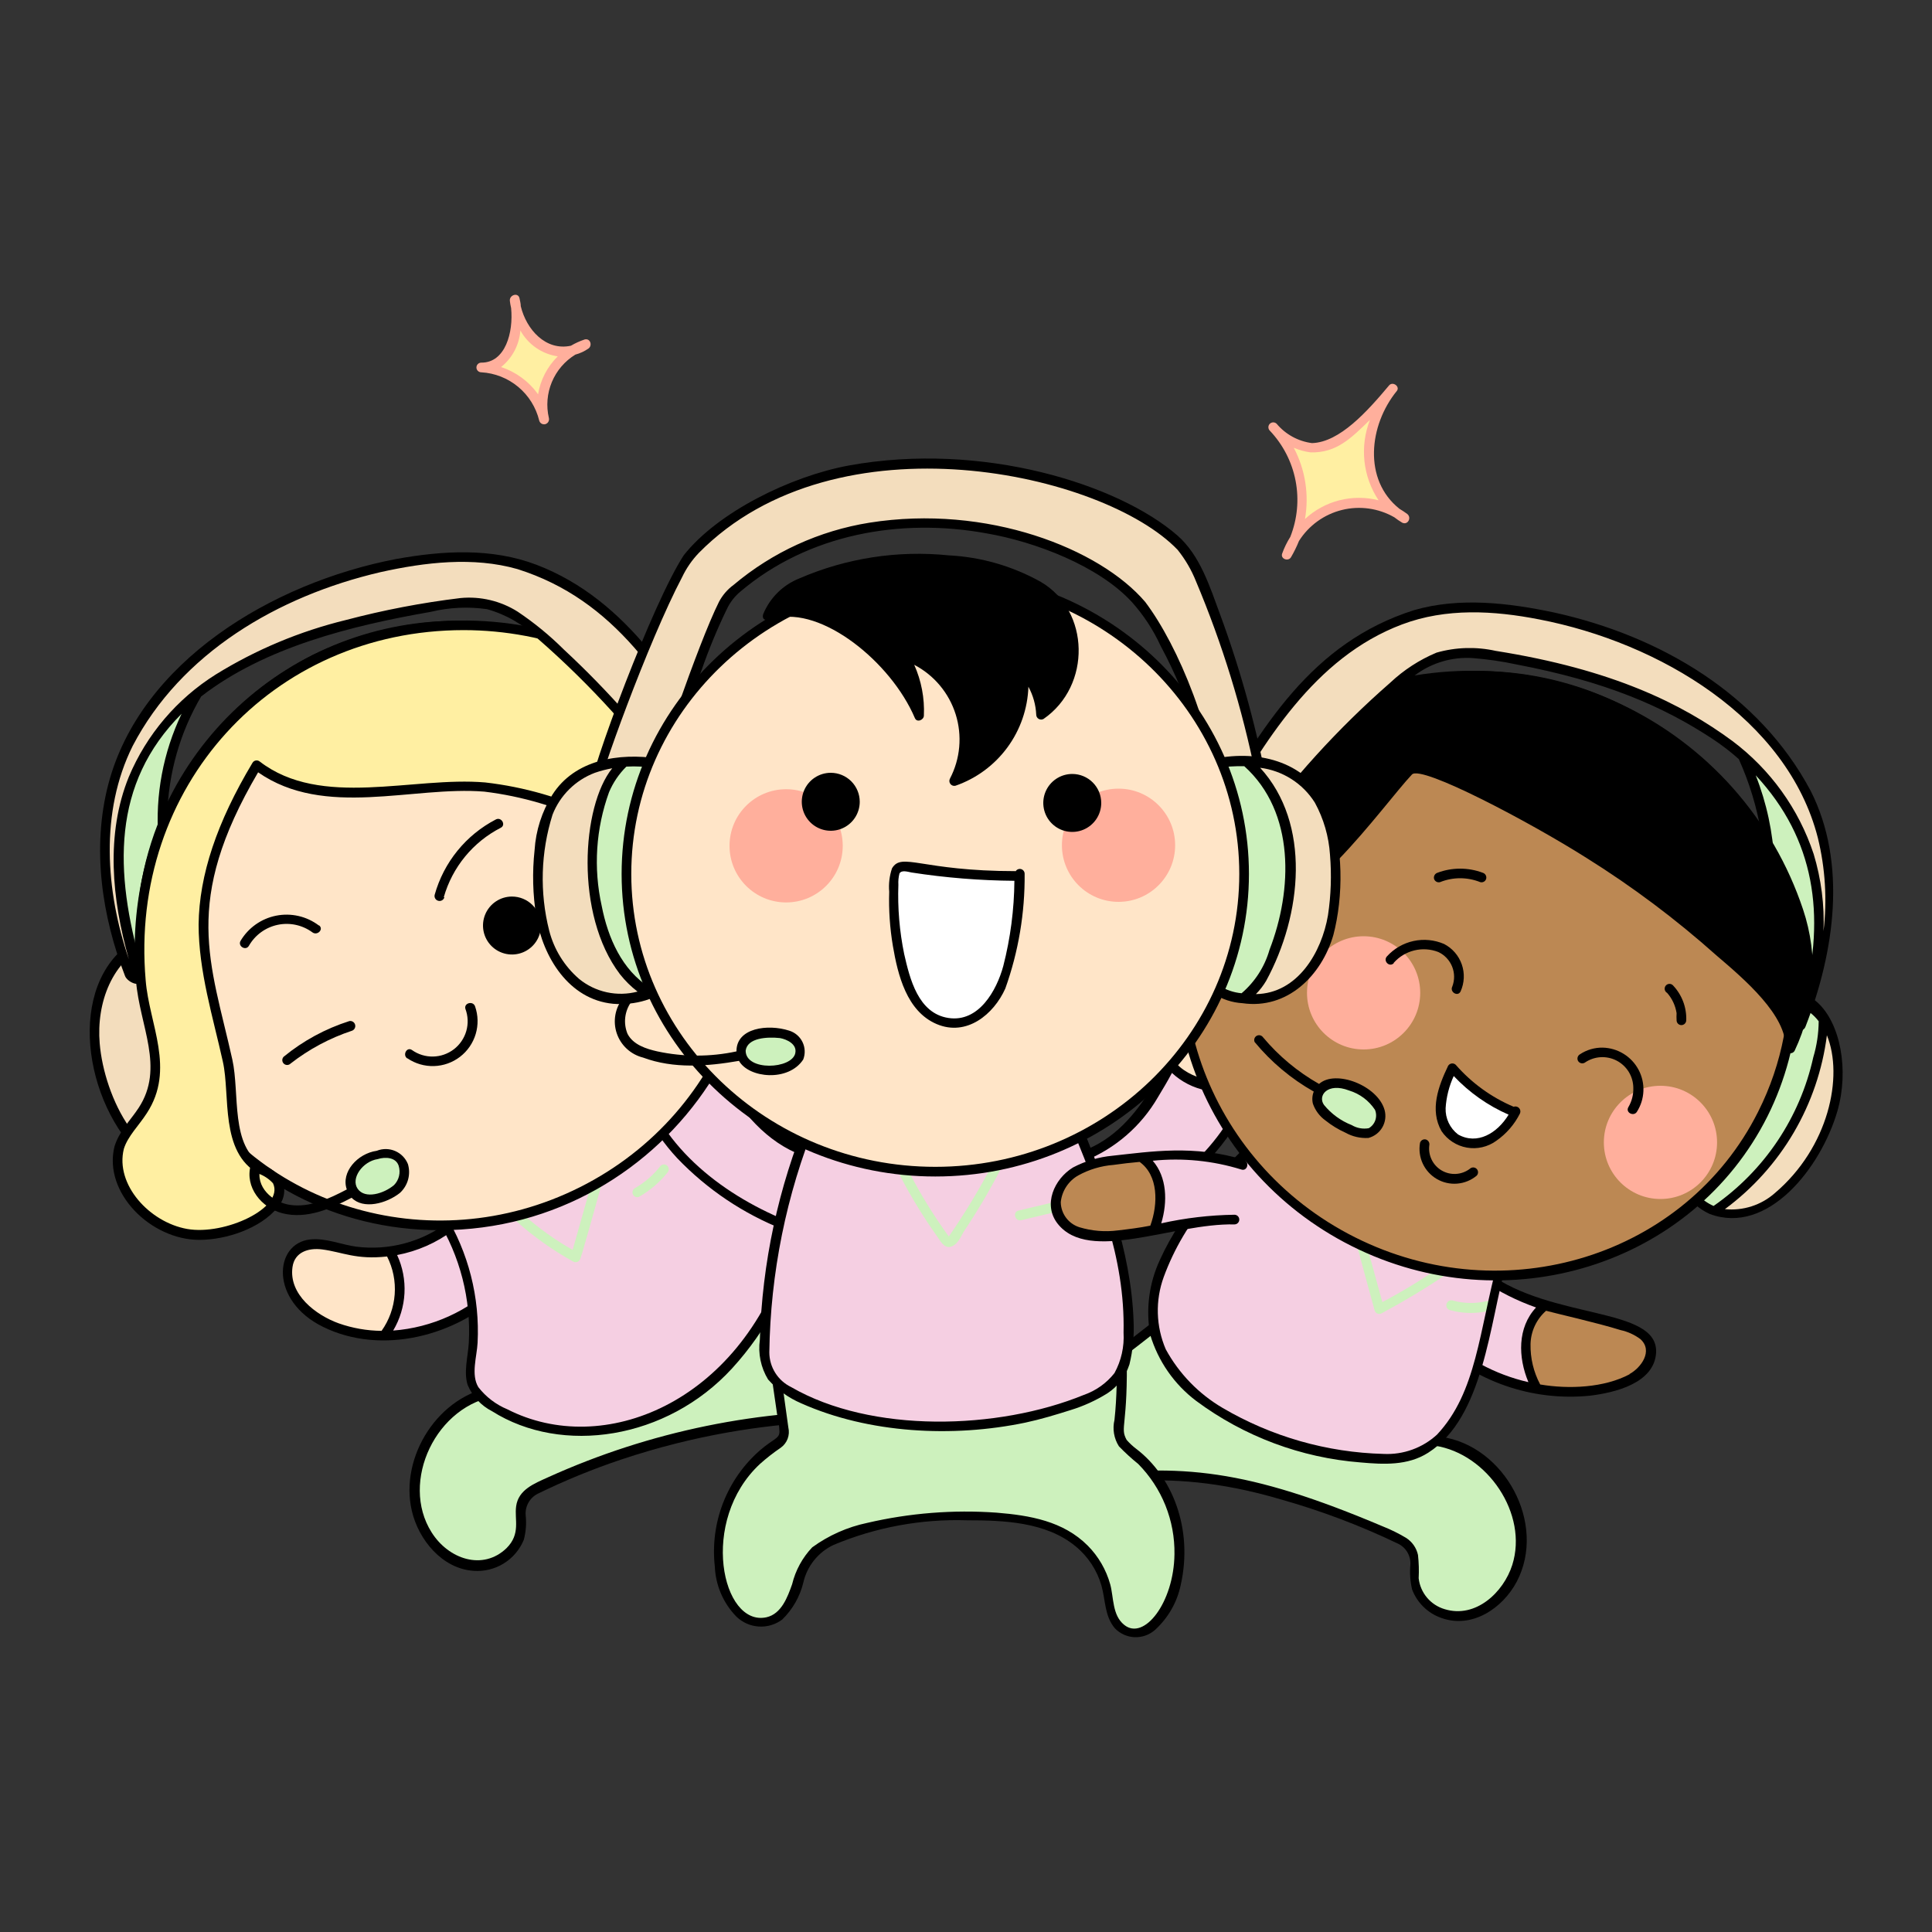 <svg xmlns="http://www.w3.org/2000/svg" fill="none" viewBox="0 0 400 400" id="Support-Team--Streamline-Seoul.svg" height="400" width="400"><rect x="0" y="0" width="400" height="400" fill="#333333" stroke="none"/><desc>Support Team Streamline Illustration: https://streamlinehq.com</desc><path fill="#cdf1bd" d="M297.64 298.26c-2.69 2.428 -6.196 3.756 -9.82 3.72 -14.98 0.14 -34.2 -5.58 -44.18 -17.34 -2.482 -2.824 -4.118 -6.29 -4.72 -10 -23.36 18.42 -26.56 18.24 -30 23.5 -0.714 1.054 -1.096 2.298 -1.096 3.57 0 1.274 0.382 2.516 1.096 3.57 2 2.46 5.6 2.34 8.68 2 12.66 -1.34 23.72 -3.24 36.3 -0.7 12.042 2.44 23.746 6.322 34.86 11.56 1.384 0.518 2.592 1.42 3.48 2.6 1.12 2 0.42 4.36 0.66 6.56 0.5 4.7 5.82 8 10.5 7.18 11.54 -2.56 15.4 -17.68 7.04 -28.56 -3.138 -4.088 -7.714 -6.828 -12.8 -7.66Z" stroke-width="1"></path><path fill="#000000" d="M297.1 299.32c10.86 1.66 19.34 14.14 16 24.68 -1.8 5.66 -7.56 11.14 -14 9.16 -1.426 -0.42 -2.698 -1.25 -3.656 -2.388 -0.956 -1.138 -1.556 -2.534 -1.724 -4.012 0.084 -1.608 0.036 -3.22 -0.14 -4.82 -0.158 -0.73 -0.46 -1.422 -0.888 -2.034 -0.43 -0.612 -0.978 -1.13 -1.612 -1.526 -1.502 -0.896 -3.074 -1.672 -4.7 -2.32 -28.32 -12 -42 -13.12 -63.42 -10.34 -4.76 0.62 -12.24 2.44 -14 -2.14 -1.58 -5.46 4.7 -8.92 9.04 -12 13 -9.28 22.14 -16.16 33.38 -25.8 0.98 -0.84 -0.44 -2.24 -1.42 -1.4 -11.22 9.68 -20.72 16.68 -31.22 24.26 -3.392 2.042 -6.546 4.456 -9.4 7.2 -1.15 1.136 -1.952 2.578 -2.306 4.156 -0.354 1.578 -0.248 3.224 0.306 4.744 1.32 3 4.62 3.84 7.62 3.82 10.4 0 24.54 -5.74 50.24 1.88 8.3 2.342 16.384 5.392 24.16 9.12 0.84 0.382 1.544 1.012 2.016 1.806s0.69 1.712 0.624 2.634c-0.152 1.702 -0.03 3.416 0.36 5.08 0.514 1.356 1.316 2.586 2.352 3.6 1.036 1.016 2.282 1.794 3.648 2.28 6.4 2.34 12.76 -2 15.66 -7.48 6.3 -12 -2.52 -28.16 -15.64 -30 -1.52 -0.22 -1.72 1.78 -1.28 1.84Z" stroke-width="1"></path><path fill="#bc8853" d="M307.38 264.28c8.26 6.3 19.5 7.22 29.16 10.38 1.874 0.384 3.544 1.436 4.7 2.96 2 4.14 -1.78 7.52 -6 8.9 -12.6 4.1 -28.86 -0.36 -38 -9.68l10.14 -12.56Z" stroke-width="1"></path><path fill="#f5cfe2" d="M319.86 270.26c-4.5 -1.234 -8.74 -3.266 -12.52 -6l-10.2 12.56c5.758 5.58 13.06 9.302 20.96 10.68 -3.14 -5.72 -3.44 -13.14 1.76 -17.24Z" stroke-width="1"></path><path fill="#000000" d="M308 263.46c-1.02 -0.78 -2 0.96 -1 1.72 3.428 2.292 7.13 4.148 11.02 5.52 -3.88 4.18 -3.74 10.3 -1.58 15.46 -6.944 -1.588 -13.322 -5.046 -18.44 -10 -0.19 -0.166 -0.436 -0.252 -0.688 -0.244 -0.252 0.008 -0.49 0.11 -0.67 0.286 -0.18 0.178 -0.286 0.416 -0.298 0.668 -0.01 0.25 0.074 0.498 0.236 0.69 4.272 4.172 9.408 7.354 15.044 9.324 5.636 1.97 11.636 2.678 17.576 2.076 5.1 -0.62 13.32 -2.56 13.68 -8.92 0.44 -9.58 -21.64 -6.7 -34.88 -16.58Zm29.44 21.04c-5.3 2.84 -12.66 3.14 -18.56 2.14 -1.368 -2.57 -2.056 -5.448 -2 -8.36 0.03 -1.31 0.332 -2.6 0.886 -3.788 0.556 -1.188 1.35 -2.246 2.334 -3.112 1.7 0.48 10.72 2.52 15.42 4 1.492 0.322 2.898 0.964 4.12 1.88 2.66 2.42 0.14 5.92 -2.3 7.24h0.1Z" stroke-width="1"></path><path fill="#f5cfe2" d="M262 234.94c-12.4 11.32 -32.78 32.76 -18.4 49.7 10 11.76 29.2 17.48 44.18 17.34 18 -0.16 19.5 -27.06 23.32 -40.86L262 234.94Z" stroke-width="1"></path><path fill="#cdf1bd" d="M300.34 271.28c2.548 0.69 5.228 0.738 7.8 0.14 0.146 -0.02 0.284 -0.072 0.408 -0.15s0.23 -0.18 0.312 -0.302c0.082 -0.122 0.136 -0.26 0.16 -0.406 0.024 -0.144 0.018 -0.292 -0.018 -0.434 -0.038 -0.142 -0.104 -0.274 -0.196 -0.388 -0.092 -0.114 -0.206 -0.208 -0.336 -0.276 -0.132 -0.066 -0.274 -0.104 -0.42 -0.112 -0.146 -0.008 -0.294 0.016 -0.43 0.068 -2.23 0.506 -4.552 0.458 -6.76 -0.14 -0.136 -0.052 -0.284 -0.076 -0.43 -0.068 -0.146 0.008 -0.288 0.046 -0.42 0.112 -0.13 0.068 -0.244 0.162 -0.336 0.276 -0.092 0.114 -0.158 0.246 -0.196 0.388 -0.036 0.142 -0.042 0.29 -0.018 0.434 0.024 0.146 0.078 0.284 0.16 0.406 0.082 0.122 0.188 0.224 0.312 0.302 0.124 0.078 0.262 0.13 0.408 0.15Z" stroke-width="1"></path><path fill="#000000" d="M310.18 260.86c-4 14.82 -4.42 27.36 -12.66 36.16 -1.484 1.364 -3.224 2.42 -5.12 3.106 -1.894 0.686 -3.906 0.99 -5.92 0.894 -11.74 -0.298 -23.212 -3.574 -33.34 -9.52 -4.956 -2.902 -9.028 -7.1 -11.78 -12.14 -2.046 -4.758 -2.196 -10.116 -0.42 -14.98 2.158 -5.862 5.364 -11.284 9.46 -16 3.836 -4.494 7.958 -8.738 12.34 -12.7 0.96 -0.86 -0.46 -2.26 -1.42 -1.4 -8.32 7.52 -16.5 16.22 -21.18 26.58 -2.248 4.838 -2.946 10.25 -2 15.5 1.64 5.466 4.982 10.266 9.54 13.7 9.912 7.352 21.696 11.76 34 12.72 4.76 0.42 9.76 0.7 14 -2 11.54 -7.36 12.68 -26.78 16.24 -39.42 0.044 -0.256 -0.008 -0.52 -0.146 -0.738 -0.14 -0.22 -0.356 -0.378 -0.608 -0.446 -0.25 -0.068 -0.516 -0.04 -0.748 0.08 -0.23 0.12 -0.408 0.32 -0.498 0.564l0.26 0.04Z" stroke-width="1"></path><path fill="#ffe5c8" d="M93.26 254c-3.101 2.344 -6.675 3.986 -10.474 4.812 -3.799 0.826 -7.732 0.814 -11.526 -0.032 -3.24 -0.74 -6.88 -2 -9.62 -0.14 -3.34 2.3 -2.54 7.66 0 10.82 3.897 4.212 9.306 6.708 15.04 6.94 4.916 0.314 9.844 -0.414 14.459 -2.138s8.814 -4.402 12.321 -7.862l-10.2 -12.4Z" stroke-width="1"></path><path fill="#f5cfe2" d="M79.58 276.46c9.004 -0.046 17.627 -3.638 24 -10L93.26 254c-3.687 2.746 -8.02 4.496 -12.58 5.08 1.515 2.694 2.217 5.768 2.022 8.852 -0.195 3.086 -1.28 6.046 -3.122 8.528Z" stroke-width="1"></path><path fill="#000000" d="M102.78 265.76c-5.753 5.666 -13.328 9.11 -21.38 9.72 1.395 -2.344 2.199 -4.994 2.341 -7.718 0.143 -2.726 -0.379 -5.444 -1.521 -7.922 4.185 -0.788 8.133 -2.526 11.54 -5.08 1.02 -0.76 0 -2.5 -1 -1.72 -5.414 4.088 -12.207 5.91 -18.94 5.08 -3.2 -0.42 -6.36 -1.86 -9.62 -1.5 -7.48 0.8 -8.42 12.7 2.74 18.12 12 5.88 27.64 2 37.32 -7.56 0.188 -0.196 0.291 -0.46 0.285 -0.732 -0.006 -0.272 -0.119 -0.53 -0.315 -0.718 -0.196 -0.188 -0.459 -0.29 -0.731 -0.286 -0.272 0.006 -0.53 0.12 -0.719 0.316Zm-42.22 -3.44c0.44 -3.12 3.32 -4 6.12 -3.64 4.22 0.54 7.02 2.18 13.46 1.46 1.233 2.426 1.778 5.144 1.577 7.858 -0.201 2.716 -1.141 5.324 -2.717 7.542 -3.026 -0.028 -6.026 -0.554 -8.88 -1.56 -4.72 -1.7 -10.38 -5.98 -9.56 -11.66Z" stroke-width="1"></path><path fill="#cdf1bd" d="m189.68 279.12 -26.14 -18.12c-4 11.7 -11.2 22.42 -21.6 29.04 -12 7.7 -28.78 8.84 -40.56 0.7 -0.865 -0.528 -1.63 -1.206 -2.26 -2 -10 3.62 -16.1 16.2 -12.1 26.34 0.84 2.218 2.217 4.194 4.008 5.752 1.79 1.556 3.938 2.644 6.252 3.168 4.68 0.74 10 -2.46 10.48 -7.16 0.26 -2.22 -0.46 -4.66 0.68 -6.56 0.865 -1.196 2.071 -2.102 3.46 -2.6 22.623 -10.664 47.518 -15.616 72.5 -14.42 4.32 0.22 9.86 -0.14 11.28 -4.22s-2.56 -7.56 -6 -9.92Z" stroke-width="1"></path><path fill="#000000" d="M102.5 287.08c-11.6 1.6 -19.84 14.44 -17.24 25.7 1.38 6 6.28 12 12.76 12.44 2.19 0.17 4.378 -0.358 6.25 -1.506 1.872 -1.15 3.332 -2.864 4.17 -4.894 0.443 -1.642 0.578 -3.35 0.4 -5.04 -0.086 -0.918 0.106 -1.84 0.552 -2.646 0.446 -0.806 1.125 -1.46 1.948 -1.874 5.561 -2.716 11.293 -5.068 17.16 -7.04 31.64 -10.6 55.6 -7.42 60.18 -7.86 1.359 -0.01 2.7 -0.304 3.937 -0.866 1.237 -0.562 2.342 -1.378 3.243 -2.394 4.8 -6.6 -5.1 -12.48 -9.46 -15.52l-27.88 -19.42c-1.06 -0.74 -2 1 -1 1.74l30.92 21.5c2.54 1.76 6 4.12 6.54 7.46s-2.32 4.74 -4.96 5.26c-3.124 0.34 -6.276 0.34 -9.4 0 -23.133 -0.5 -46.083 4.196 -67.16 13.74 -2.86 1.3 -6.14 2.56 -6.6 6 -0.38 2.76 1 5.7 -2 8.68 -4.9 4.7 -12 2.28 -15.5 -3.28 -6.62 -10.44 0.92 -26.56 13.76 -28.26 1.28 -0.18 0.74 -2 -0.52 -2l-0.1 0.08Z" stroke-width="1"></path><path fill="#f5cfe2" d="M165.48 250c-1.06 -2.4 -0.2 -1.22 -22.6 -21.54 -6.023 7.682 -13.67 13.938 -22.394 18.318 -8.723 4.38 -18.308 6.778 -28.066 7.022 4.592 8.332 6.452 17.894 5.32 27.34 -0.442 1.942 -0.394 3.962 0.14 5.88 0.766 1.584 1.984 2.906 3.5 3.8 11.78 8.14 28.46 7 40.56 -0.7 12.1 -7.7 19.84 -20.96 23.34 -34.86 0.596 -1.694 0.665 -3.526 0.2 -5.26Z" stroke-width="1"></path><path fill="#000000" d="M90.48 252.36c4.773 7.668 7.07 16.62 6.58 25.64 -0.16 2.84 -1.1 6 -0.24 8.74 0.992 2.354 2.784 4.28 5.06 5.44 14.46 9.14 36.16 5.88 49.68 -8.86 7.235 -7.914 12.311 -17.556 14.74 -28 0.516 -1.416 0.638 -2.944 0.352 -4.424 -0.285 -1.48 -0.967 -2.854 -1.972 -3.976 -2.42 -2.68 -5.38 -4.96 -8 -7.38l-17.36 -15.74c-0.94 -0.86 -2.36 0.56 -1.42 1.42l21.62 19.58c2 1.8 5.16 3.82 5.28 6.78 -0.154 2.666 -0.749 5.288 -1.76 7.76 -10 31.2 -38.2 42.56 -58 32.44 -2.364 -0.98 -4.432 -2.558 -6 -4.58 -1.58 -2.6 -0.3 -6.36 -0.16 -9.2 0.481 -9.382 -1.889 -18.69 -6.8 -26.7 -0.66 -1.1 -2.4 0 -1.72 1l0.12 0.06Z" stroke-width="1"></path><path fill="#cdf1bd" d="M234.68 300.82c-1.214 -0.734 -2.198 -1.794 -2.84 -3.06 -0.68 -2.5 0.34 -3.78 0.42 -14.26 -1.99 3.336 -5.218 5.75 -8.98 6.72 -14.668 5.428 -30.591 6.51 -45.86 3.12 -5.72 -1.12 -13.6 -4.3 -16.5 -7.12 1.5 10.6 1.54 10.22 1.3 11.18 -0.446 0.826 -1.147 1.486 -2 1.88 -4.466 3.052 -7.893 7.396 -9.823 12.45 -1.93 5.054 -2.271 10.578 -0.977 15.83 1.22 5.16 5.56 9.78 10.62 7.74 5.32 -2.58 4.48 -10.74 8.9 -14.3 2.501 -1.96 5.392 -3.366 8.48 -4.12 11.055 -3.098 22.634 -3.86 34 -2.24 9.16 1.18 17 6.8 18 16.64 0.38 3.76 2.5 8.28 7.32 6.38 2.178 -1.102 3.898 -2.936 4.86 -5.18 2.438 -5.314 3.082 -11.276 1.832 -16.986 -1.248 -5.712 -4.32 -10.862 -8.752 -14.674Z" stroke-width="1"></path><path fill="#000000" d="m159.26 281.56 1.62 11.18c0.287 1.2 0.454 2.426 0.5 3.66 0 1.46 -1.2 1.44 -4 3.84 -3.401 2.96 -6.031 6.702 -7.665 10.902 -1.634 4.202 -2.222 8.738 -1.715 13.218 0.161 3.878 1.749 7.562 4.46 10.34 1.252 1.216 2.897 1.946 4.639 2.056 1.742 0.11 3.466 -0.406 4.861 -1.456 2.139 -2.09 3.649 -4.736 4.36 -7.64 0.382 -1.69 1.144 -3.272 2.229 -4.624 1.085 -1.35 2.463 -2.438 4.031 -3.176 8.734 -3.662 18.154 -5.402 27.62 -5.1 7.58 0 16.34 0.32 22.48 5.38 2.59 2.118 4.468 4.98 5.38 8.2 0.84 3.02 0.62 6.24 2.76 8.78 1.066 1.11 2.516 1.77 4.054 1.84 1.538 0.07 3.044 -0.452 4.206 -1.46 2.742 -2.468 4.628 -5.748 5.38 -9.36 2.62 -11.7 -1.82 -22.54 -9.2 -28.16 -0.728 -0.55 -1.398 -1.174 -2 -1.86 -1.48 -2.72 0.34 -2.54 0 -18.56 0 -0.266 -0.106 -0.52 -0.292 -0.708 -0.188 -0.186 -0.442 -0.292 -0.708 -0.292 -0.266 0 -0.52 0.106 -0.708 0.292 -0.186 0.188 -0.292 0.442 -0.292 0.708 0 4.82 0 9.62 -0.52 14.42 -0.22 0.926 -0.252 1.886 -0.094 2.824s0.502 1.834 1.014 2.636c1.256 1.302 2.592 2.524 4 3.66 2.428 2.458 4.344 5.378 5.632 8.584 1.286 3.208 1.922 6.64 1.868 10.096 -0.12 10 -6.3 18 -10.42 14.62 -2.48 -2 -2.14 -5.66 -2.88 -8.38 -0.838 -3.018 -2.436 -5.772 -4.64 -8 -5.08 -5.1 -12 -6.28 -18.9 -6.84 -8.982 -0.638 -18.01 0.078 -26.78 2.12 -4.109 0.862 -7.987 2.588 -11.38 5.06 -2.031 2.138 -3.465 4.774 -4.16 7.64 -0.94 2.64 -2.2 6.14 -5.32 6.84 -9.22 2 -14 -20 -1.32 -31.76 1.351 -1.206 2.781 -2.322 4.28 -3.34 0.649 -0.46 1.147 -1.104 1.428 -1.848 0.281 -0.746 0.334 -1.558 0.152 -2.332 -0.32 -2.42 -2 -14.32 -2 -14.32 -0.18 -1.26 -2.12 -0.72 -2 0.54l0.04 -0.22Z" stroke-width="1"></path><path fill="#f5cfe2" d="M260.26 208.28c-0.106 -1.176 -0.514 -2.306 -1.18 -3.28 -0.842 -0.866 -1.956 -1.414 -3.154 -1.552 -1.2 -0.138 -2.41 0.142 -3.426 0.792 -2.012 1.342 -3.618 3.208 -4.64 5.4 -5.48 9.7 -10.78 25.32 -23.72 29.72l4.12 14.26c9.378 -3.584 17.652 -9.562 24 -17.34 3.116 -3.908 5.426 -8.394 6.8 -13.2 1.372 -4.806 1.78 -9.836 1.2 -14.8Z" stroke-width="1"></path><path fill="#ffe5c8" d="M258.78 224c1.764 -5.138 2.272 -10.624 1.48 -16 -0.098 -1.178 -0.504 -2.31 -1.18 -3.28 -0.838 -0.872 -1.952 -1.424 -3.154 -1.564 -1.2 -0.138 -2.412 0.146 -3.426 0.804 -3.64 2.42 -4.7 5.34 -9.6 14.92 1.42 4.68 9.74 7.82 15.88 5.12Z" stroke-width="1"></path><path fill="#000000" d="M261.46 209.88c-0.34 -3.36 -1.24 -6.94 -5.14 -7.42 -3.9 -0.48 -6.48 2 -8.3 4.92 -6.22 10 -10.72 26.22 -24 30.98 -1.22 0.42 -0.7 2.36 0.52 2 6.394 -2.586 11.742 -7.232 15.2 -13.2 1 -1.66 2 -3.32 2.9 -5.02 1.99 1.854 4.462 3.11 7.132 3.624 2.672 0.512 5.434 0.262 7.968 -0.724 -4.94 13.46 -17.42 22.9 -29.38 27.6 -0.92 0.38 -1.12 2.48 0.8 1.68 24.16 -10.22 33.86 -28.46 32.3 -44.44Zm-3.1 13.28c-4 1.5 -11.2 0.9 -14.72 -2.88 2.96 -5.64 3.64 -8.66 8 -13.86 0.562 -0.642 1.258 -1.154 2.038 -1.5 0.782 -0.346 1.628 -0.516 2.482 -0.5 0.852 0.068 1.652 0.438 2.258 1.042 0.604 0.606 0.974 1.406 1.042 2.258 0.97 5.156 0.592 10.474 -1.1 15.44Z" stroke-width="1"></path><path fill="#f5cfe2" d="M152.52 225.46c-11.12 -17.14 -10.14 -18.5 -14.28 -21.22 -1.017 -0.65 -2.226 -0.93 -3.425 -0.792 -1.199 0.138 -2.313 0.686 -3.155 1.552 -0.667 0.974 -1.073 2.104 -1.18 3.28 -0.627 4.966 -0.242 10.006 1.133 14.82 1.375 4.812 3.711 9.296 6.867 13.18 6.344 7.782 14.62 13.76 24 17.34l4.5 -15.62c-6.14 -2 -10.98 -7.08 -14.46 -12.54Z" stroke-width="1"></path><path fill="#000000" d="M162.68 252.66c-13.72 -5.66 -26.58 -15.82 -30.4 -30.72 -1.02 -4 -3.6 -20.44 4.88 -17.16 3.42 1.32 5.18 5.72 6.76 8.74 1.88 3.62 3.48 6.22 5.54 9.76 4 6.82 9.2 13.24 16.82 16 1.22 0.44 1.74 -1.5 0.54 -2 -7.72 -2.72 -12.82 -9.64 -16.52 -16.58 -2 -3.84 -3.8 -6.76 -5.86 -10.56 -1.7 -3.14 -3.76 -6.7 -7.56 -7.52 -7.68 -2.14 -8.58 8.4 -7.14 16.2 1.402 7.866 5.049 15.158 10.5 21 6.181 6.452 13.687 11.488 22 14.76 1.2 0.48 1.72 -1.44 0.54 -2l-0.1 0.08Z" stroke-width="1"></path><path fill="#f5cfe2" d="M222.18 231.42h-54c-6.1 14.716 -9.422 30.434 -9.8 46.36 -0.253 2.152 0.072 4.334 0.94 6.32 0.978 1.606 2.356 2.928 4 3.84 13.18 7.8 37.56 10.6 60 2.28 3.424 -0.948 6.436 -3.01 8.56 -5.86 1.178 -2.202 1.784 -4.664 1.76 -7.16 0.82 -16 -5.38 -31 -11.46 -45.78Z" stroke-width="1"></path><path fill="#000000" d="M157.32 277.38c-0.401 2.854 0.2 5.76 1.7 8.22 1.895 2.132 4.238 3.818 6.86 4.94 14 6.24 31.34 7.14 46.4 4 3.18 -0.68 6.28 -1.62 9.38 -2.6 2.672 -0.818 5.228 -1.982 7.6 -3.46 2.172 -1.412 3.79 -3.532 4.58 -6 0.706 -2.904 0.996 -5.894 0.86 -8.88 -0.52 -14.88 -6 -28.96 -11.54 -42.5 -0.48 -1.16 -2.42 -0.66 -2 0.54 6 14.56 11.82 28.56 11.46 44.26 0.176 2.914 -0.476 5.82 -1.88 8.38 -1.636 2.084 -3.838 3.652 -6.34 4.52 -17.8 7.28 -44 8 -60.6 -1.62 -1.351 -0.652 -2.491 -1.672 -3.29 -2.942 -0.799 -1.268 -1.225 -2.738 -1.23 -4.238 0.227 -16.402 3.51 -32.62 9.68 -47.82 0.5 -1.18 -1.22 -2.2 -1.72 -1.02 -6.098 14.672 -9.46 30.338 -9.92 46.22Z" stroke-width="1"></path><path fill="#cdf1bd" d="M123.6 244.72c-0.13 -0.04 -0.267 -0.052 -0.402 -0.036 -0.135 0.016 -0.265 0.058 -0.383 0.126 -0.118 0.066 -0.221 0.158 -0.302 0.266 -0.082 0.108 -0.141 0.232 -0.173 0.364l-3.78 13.34c-3.608 -2.05 -6.993 -4.47 -10.1 -7.22 -0.96 -0.86 -2.38 0.56 -1.42 1.4 3.565 3.168 7.468 5.93 11.64 8.24 0.231 0.13 0.504 0.162 0.759 0.092 0.255 -0.072 0.471 -0.242 0.601 -0.472 0.12 -0.2 0 0.6 4.3 -14.84 0.036 -0.132 0.045 -0.268 0.027 -0.404 -0.018 -0.134 -0.063 -0.264 -0.132 -0.382 -0.069 -0.118 -0.161 -0.22 -0.27 -0.302 -0.109 -0.08 -0.234 -0.14 -0.366 -0.172Z" stroke-width="1"></path><path fill="#cdf1bd" d="M284.6 271.3c0.04 0.146 0.114 0.282 0.216 0.396 0.1 0.114 0.226 0.204 0.368 0.26 0.14 0.058 0.292 0.084 0.444 0.074 0.152 -0.01 0.3 -0.054 0.432 -0.13 4.502 -2.406 8.88 -5.036 13.12 -7.88 1.06 -0.72 0 -2.42 -1 -1.72 -4.196 2.912 -8.578 5.544 -13.12 7.88l1.46 0.58 -3.56 -12.96c-0.092 -0.238 -0.268 -0.434 -0.496 -0.55 -0.226 -0.118 -0.488 -0.146 -0.736 -0.082 -0.248 0.064 -0.462 0.218 -0.604 0.43 -0.142 0.212 -0.2 0.47 -0.164 0.722 0.2 0 -0.14 -0.7 3.64 12.98Z" stroke-width="1"></path><path fill="#cdf1bd" d="M205.42 241.14c-2.678 5.138 -5.677 10.1 -8.98 14.86 -3.101 -4.262 -5.869 -8.754 -8.28 -13.44 -0.6 -1.14 -2.32 -0.14 -1.74 1 2.265 4.354 4.831 8.544 7.68 12.54 0.66 0.92 1.4 2.44 2.8 2 1.4 -0.44 2 -2 2.62 -3.08 2.776 -4.15 5.32 -8.45 7.62 -12.88 0.6 -1.12 -1.14 -2.14 -1.72 -1Z" stroke-width="1"></path><path fill="#f3ddbd" d="M380.38 219.18c-2.34 -20.12 -18.54 -12 -26.9 0.8 -4.22 6.64 -8 18.4 -4.58 25.42 1.284 2.62 3.554 4.624 6.314 5.574 2.76 0.948 5.782 0.764 8.406 -0.514 3.368 -1.548 6.312 -3.888 8.58 -6.82 7.02 -8.92 8.98 -17.06 8.18 -24.46Z" stroke-width="1"></path><path fill="#cdf1bd" d="M352.98 250c0.572 0.372 1.19 0.668 1.84 0.88 11.152 -7.518 18.902 -19.12 21.58 -32.3 0.678 -2.534 0.942 -5.162 0.78 -7.78 -6.46 -9.88 -19.1 2 -23.7 9.2 -5.64 8.76 -9.6 24 -0.5 30Z" stroke-width="1"></path><path fill="#000000" d="M353.72 217.68c-2.604 3.634 -4.552 7.696 -5.76 12 -1.476 4.326 -1.744 8.972 -0.78 13.44 0.442 1.794 1.284 3.464 2.46 4.886 1.178 1.424 2.662 2.564 4.34 3.334 12 4.48 23.02 -9.54 26.44 -21.32 4.86 -16.88 -7.14 -39.08 -26.7 -12.34Zm-4.38 25.84c-1.074 -3.942 -0.984 -8.11 0.26 -12 0.982 -3.976 2.616 -7.76 4.84 -11.2 9.24 -14.14 17.74 -14.54 22.1 -8.88 -0.018 2.528 -0.394 5.04 -1.12 7.46 -2.762 12.492 -10.132 23.482 -20.64 30.78 -1.3 -0.57 -2.46 -1.416 -3.4 -2.48s-1.636 -2.32 -2.04 -3.68Zm18.12 3.5c-1.402 1.236 -3.044 2.168 -4.824 2.74 -1.778 0.572 -3.656 0.768 -5.516 0.58 5.77 -4.262 10.616 -9.65 14.246 -15.838 3.63 -6.188 5.968 -13.046 6.874 -20.162 3.48 8.52 0.38 23.22 -10.78 32.68Z" stroke-width="1"></path><path fill="#cdf1bd" d="M361.86 158.86c5.66 13.354 6.082 28.35 1.18 42 -0.292 0.538 -0.404 1.154 -0.318 1.76 0.088 0.606 0.366 1.166 0.798 1.6 2.478 3.198 5.598 5.84 9.16 7.76 3.64 -8.848 4.796 -18.52 3.344 -27.976 -1.452 -9.456 -5.458 -18.336 -11.584 -25.684l-2.58 0.54Z" stroke-width="1"></path><path fill="#bc8853" d="M250.64 173.32c15.26 -30.42 53.22 -42.28 84.8 -26.46s44.78 53.34 29.54 83.76c-15.24 30.42 -53.22 42.28 -84.78 26.46 -31.56 -15.82 -44.8 -53.32 -29.56 -83.76Z" stroke-width="1"></path><path fill="#000000" d="M368.7 182.94c-5.786 -16.064 -17.522 -29.291 -32.784 -36.947 -15.26 -7.656 -32.88 -9.157 -49.216 -4.193 -7.93 2.41 -15.288 6.409 -21.624 11.752 -6.336 5.343 -11.52 11.919 -15.236 19.328 -15.48 30.88 -2 69.04 30 85.1 32 16.06 70.64 4 86.12 -26.9 3.698 -7.418 5.848 -15.512 6.32 -23.788 0.47 -8.276 -0.748 -16.562 -3.58 -24.352ZM364 230.18c-14.98 29.88 -52.42 41.56 -83.44 26 -31.02 -15.56 -44 -52.52 -29.1 -82.4 5.118 -10.028 12.936 -18.426 22.574 -24.247 9.636 -5.82 20.708 -8.832 31.966 -8.693 46.62 0 78.48 48.62 58 89.34Z" stroke-width="1"></path><path fill="#000000" d="M254 174.6c0.44 1.68 0.42 1.38 7.78 10 5.86 6.78 25.18 -20 29.72 -24.84 3.26 -3.5 33.6 14.72 37.38 17.1 8.648 5.38 16.852 11.44 24.54 18.12 5.66 4.98 17.56 13.82 17.18 22.2 4.19 -8.926 4.792 -19.122 1.68 -28.48 -3.186 -9.242 -8.152 -17.77 -14.62 -25.1 -6.162 -7.073 -13.766 -12.747 -22.3 -16.64 -8.722 -4.253 -18.232 -6.647 -27.926 -7.029 -9.696 -0.382 -19.366 1.256 -28.394 4.809 -11.42 4.46 -19.72 15.86 -24.42 26.88 -0.48 0.916 -0.696 1.948 -0.62 2.98Z" stroke-width="1"></path><path fill="#000000" d="M373.3 188.28c-3.092 -9.267 -8.03 -17.812 -14.516 -25.117 -6.486 -7.305 -14.386 -13.22 -23.222 -17.387 -8.836 -4.167 -18.426 -6.499 -28.188 -6.856 -9.764 -0.357 -19.498 1.269 -28.614 4.78 -14.76 5.74 -22.36 21.1 -24.98 27.42 -0.604 1.147 -0.836 2.455 -0.66 3.74 0.5 2 0.7 1.86 8 10.3 6.78 7.84 25.36 -18.64 31.22 -24.82 2 -2 24.64 10 36.12 17.28 9.524 5.951 18.522 12.702 26.9 20.18 5.82 4.96 14.62 12.46 14.32 19.24 -0.006 0.228 0.068 0.452 0.206 0.634 0.14 0.18 0.336 0.308 0.558 0.362 0.222 0.054 0.456 0.03 0.662 -0.068 0.208 -0.096 0.374 -0.262 0.474 -0.468 4.322 -9.154 4.938 -19.623 1.72 -29.22Zm-2.16 25.06c-2.36 -7.52 -11.72 -14.54 -16.98 -19.22 -7.726 -6.686 -15.972 -12.745 -24.66 -18.12 -4.96 -3.18 -34.68 -21.24 -38.64 -16.94 -3.68 3.86 -23.38 30.5 -28.24 24.86 -6.94 -8 -7.2 -8 -7.56 -9.38 -0.032 -0.887 0.16 -1.768 0.56 -2.56 5.26 -12.7 14.18 -22.54 23.86 -26.32 8.868 -3.426 18.34 -5.017 27.84 -4.676 9.502 0.34 18.836 2.605 27.436 6.656 8.6 4.052 16.29 9.806 22.602 16.915 6.312 7.109 11.116 15.425 14.122 24.444 2.622 7.921 2.502 16.494 -0.34 24.34Z" stroke-width="1"></path><path fill="#ffaf9c" d="M343.78 248.24c6.472 0 11.72 -5.248 11.72 -11.72s-5.248 -11.72 -11.72 -11.72 -11.72 5.248 -11.72 11.72 5.248 11.72 11.72 11.72Z" stroke-width="1"></path><path fill="#ffaf9c" d="M282.32 217.28c6.472 0 11.72 -5.248 11.72 -11.72 0 -6.473 -5.248 -11.72 -11.72 -11.72s-11.72 5.247 -11.72 11.72c0 6.472 5.248 11.72 11.72 11.72Z" stroke-width="1"></path><path fill="#f3ddbd" d="M366.56 153.3c-16 -19.38 -49.36 -30.22 -69.44 -26.96 -10.84 1.76 -20.36 8.46 -27.76 16.58 -7.4 8.12 -12.9 17.76 -18.34 27.3l8.2 4.26c8.382 -11.83 18.122 -22.637 29.02 -32.2 2.99 -2.991 6.632 -5.25 10.64 -6.6 3.782 -0.747 7.68 -0.693 11.44 0.16 34 5.68 78.92 23.6 63.02 75.32 -0.38 1.22 0.14 1.3 0.58 0.12 3.3 -8.86 5.9 -20.96 4.74 -30.32 -1.46 -11.76 -4.66 -18.54 -12.1 -27.66Z" stroke-width="1"></path><path fill="#000000" d="M374.86 163.7c-10.58 -19.88 -30.94 -32 -53.06 -36.88 -9.42 -2 -19.62 -3.22 -29.02 -0.5 -21.16 6.7 -31.64 24.12 -42.64 43.4 -0.126 0.23 -0.16 0.499 -0.092 0.752s0.228 0.471 0.452 0.608l8.18 4.26c0.23 0.126 0.498 0.159 0.752 0.092s0.47 -0.229 0.608 -0.452c10.94 -15.28 24.76 -29.14 33.16 -35.36 3.362 -2.43 7.46 -3.624 11.6 -3.38 3.106 0.236 6.194 0.684 9.24 1.34 18.42 3.52 30.26 8.66 40.46 15.36 1.932 1.272 3.77 2.683 5.5 4.22 2.182 4.842 3.734 9.944 4.62 15.18l2.74 6.18c-0.29 -6.171 -1.594 -12.252 -3.86 -18 12.34 13.24 14.38 29.02 10 46.34 -0.42 1.68 -0.94 3.34 -1.42 5 -0.48 1.66 1.34 2 1.78 0.56 5.92 -15.28 8.64 -33.68 1 -48.72Zm0.64 13.12c-3.084 -9.335 -8.954 -17.501 -16.82 -23.4 -10.48 -7.74 -24.88 -14.84 -49 -18.66 -4.054 -0.902 -8.266 -0.778 -12.26 0.36 -3.532 1.478 -6.77 3.578 -9.56 6.2 -10.848 9.471 -20.56 20.169 -28.94 31.88l-6.52 -3.36c9.18 -16 19.66 -33.7 37.88 -40.56 9.12 -3.44 18.98 -2.88 28.38 -1.04 24.9 4.8 51.38 20.54 57.7 45.2 1.55 6.324 1.95 12.875 1.18 19.34 0.214 -5.397 -0.476 -10.791 -2.04 -15.96Z" stroke-width="1"></path><path fill="#ffffff" d="M300.74 221.16c-1.26 2.358 -2.08 4.928 -2.42 7.58 -0.148 1.328 0.046 2.672 0.564 3.904 0.518 1.234 1.344 2.312 2.396 3.136 4.8 2.84 10 -0.68 12.46 -5.44 -5.014 -1.96 -9.476 -5.112 -13 -9.18Z" stroke-width="1"></path><path fill="#000000" d="M313.38 229.14c-4.608 -1.954 -8.71 -4.928 -12 -8.7 -0.11 -0.102 -0.244 -0.178 -0.386 -0.222 -0.144 -0.046 -0.296 -0.058 -0.446 -0.036 -0.15 0.02 -0.292 0.074 -0.418 0.158 -0.126 0.082 -0.232 0.192 -0.31 0.32 -2 4.18 -3.88 9.14 -1.36 13.54 0.6 0.888 1.374 1.648 2.274 2.23 0.898 0.584 1.906 0.982 2.962 1.168 1.056 0.186 2.14 0.16 3.184 -0.082 1.046 -0.24 2.032 -0.688 2.9 -1.316 2.09 -1.45 3.782 -3.404 4.92 -5.68 0.08 -0.188 0.102 -0.394 0.066 -0.592 -0.038 -0.2 -0.132 -0.386 -0.272 -0.532 -0.14 -0.146 -0.32 -0.25 -0.518 -0.294 -0.198 -0.046 -0.406 -0.032 -0.596 0.038Zm-11.5 5.74c-0.834 -0.638 -1.504 -1.466 -1.954 -2.416 -0.448 -0.95 -0.664 -1.994 -0.626 -3.044 0.146 -2.298 0.716 -4.55 1.68 -6.64 3.208 3.406 7.072 6.128 11.36 8 -2.34 3.84 -6.5 6.34 -10.46 4.1Z" stroke-width="1"></path><path fill="#000000" d="M294 236.62c-0.254 1.454 -0.056 2.952 0.568 4.292 0.624 1.338 1.644 2.454 2.922 3.194 1.276 0.742 2.75 1.074 4.222 0.95 1.472 -0.122 2.87 -0.694 4.008 -1.636 0.188 -0.188 0.294 -0.444 0.294 -0.71 0 -0.266 -0.106 -0.522 -0.294 -0.71 -0.188 -0.188 -0.444 -0.294 -0.71 -0.294 -0.266 0 -0.522 0.106 -0.71 0.294 -0.826 0.622 -1.816 0.986 -2.848 1.046 -1.032 0.062 -2.058 -0.182 -2.952 -0.7 -0.894 -0.518 -1.616 -1.288 -2.074 -2.214 -0.458 -0.926 -0.634 -1.966 -0.506 -2.992 0.058 -0.254 0.018 -0.52 -0.112 -0.746 -0.13 -0.226 -0.34 -0.396 -0.588 -0.474 -0.254 -0.068 -0.526 -0.032 -0.754 0.1 -0.228 0.13 -0.396 0.346 -0.466 0.6Z" stroke-width="1"></path><path fill="#000000" d="M288.56 199.34c1.124 -1.271 2.61 -2.167 4.258 -2.567 1.648 -0.4 3.38 -0.286 4.962 0.327 1.3 0.604 2.324 1.679 2.862 3.008 0.538 1.33 0.552 2.814 0.038 4.152 -0.58 1.14 1.16 2.18 1.72 1 0.794 -1.764 0.882 -3.764 0.246 -5.591 -0.636 -1.827 -1.948 -3.34 -3.666 -4.229 -1.992 -0.859 -4.2 -1.074 -6.32 -0.615 -2.12 0.459 -4.042 1.569 -5.5 3.175 -0.88 0.94 0.5 2.34 1.4 1.42v-0.08Z" stroke-width="1"></path><path fill="#000000" d="M298.14 182.64c2.676 -1.08 5.664 -1.08 8.34 0 0.254 0.067 0.526 0.032 0.754 -0.099 0.228 -0.131 0.396 -0.347 0.466 -0.601 0.062 -0.257 0.026 -0.528 -0.104 -0.759 -0.13 -0.23 -0.344 -0.403 -0.596 -0.481 -3.03 -1.141 -6.37 -1.141 -9.4 0 -0.25 0.083 -0.46 0.256 -0.59 0.485 -0.128 0.229 -0.168 0.498 -0.11 0.755 0.074 0.255 0.246 0.471 0.478 0.602 0.232 0.131 0.504 0.166 0.762 0.098Z" stroke-width="1"></path><path fill="#000000" d="M345.12 205.52c1.062 1.19 1.756 2.664 2 4.24 -0.03 0.492 -0.03 0.988 0 1.48 0 0.266 0.106 0.52 0.292 0.708 0.188 0.186 0.442 0.292 0.708 0.292 0.264 -0.006 0.516 -0.112 0.702 -0.298 0.186 -0.188 0.292 -0.438 0.298 -0.702 0.044 -1.316 -0.17 -2.628 -0.634 -3.86 -0.464 -1.232 -1.166 -2.36 -2.066 -3.32 -0.092 -0.11 -0.204 -0.198 -0.334 -0.262 -0.128 -0.062 -0.268 -0.096 -0.41 -0.098 -0.144 -0.004 -0.286 0.022 -0.416 0.078 -0.132 0.056 -0.25 0.14 -0.346 0.244 -0.096 0.106 -0.17 0.23 -0.214 0.366 -0.044 0.136 -0.06 0.28 -0.044 0.422 0.016 0.14 0.062 0.278 0.136 0.4 0.072 0.122 0.17 0.228 0.288 0.31h0.04Z" stroke-width="1"></path><path fill="#f3ddbd" d="M49.7 224.54c-0.188 -4.492 -1.107 -8.924 -2.72 -13.12 -5.66 -14 -20.46 -24.34 -26.3 -5.8 -2.64 8.72 -0.84 17.32 3.48 25.56 8.58 16.4 26.52 12.82 25.54 -6.64Z" stroke-width="1"></path><path fill="#000000" d="M30.18 193.46c-16 7 -14 31.18 -2.82 44 1.332 1.534 2.962 2.782 4.791 3.666 1.829 0.882 3.819 1.384 5.849 1.474 8.64 0.34 13.36 -8.64 12.76 -17.18 0.08 -6.774 -1.738 -13.434 -5.248 -19.226 -3.51 -5.794 -8.572 -10.489 -14.612 -13.554 -1.14 -0.58 -2.16 1.14 -1 1.72 6.34 3.143 11.536 8.192 14.86 14.44 3.76 7.246 4.904 15.568 3.24 23.56 -0.432 1.758 -1.281 3.386 -2.475 4.748 -1.194 1.362 -2.698 2.414 -4.385 3.072 -11.86 3.02 -19.58 -13.06 -20.5 -24.16 -0.7 -8.32 2.48 -17.34 10.62 -20.82 1.18 -0.5 0.16 -2.22 -1 -1.72l-0.08 -0.02Z" stroke-width="1"></path><path fill="#cdf1bd" d="M47.14 134.48c-18 22.28 -14.46 42.6 -9.54 56.12 0.329 0.532 0.463 1.162 0.379 1.782 -0.084 0.62 -0.381 1.192 -0.839 1.618 -2.495 3.142 -5.605 5.742 -9.14 7.64 -7.48 -17.52 -7.04 -40.38 5.36 -54.84l13.78 -12.32Z" stroke-width="1"></path><path fill="#ffe5c8" d="M120.448 246.698c31.57 -15.824 44.797 -53.322 29.543 -83.757C134.738 132.507 96.78 120.662 65.21 136.485c-31.57 15.823 -44.797 53.322 -29.543 83.755 15.254 30.436 53.211 42.28 84.781 26.458Z" stroke-width="1"></path><path fill="#000000" d="M91.08 254.7c-43.58 0 -73.52 -41.36 -59.14 -82.14 5.79 -16.074 17.537 -29.308 32.81 -36.966C80.024 127.937 97.656 126.443 114 131.42c7.934 2.408 15.295 6.405 21.635 11.748 6.34 5.343 11.527 11.92 15.245 19.332 21.12 42.2 -12.06 92.2 -59.8 92.2Zm3.54 -124.24c-46.9 0 -78.34 48.88 -58 89.34 14.98 29.9 52.42 41.56 83.44 26C151.08 230.24 164 193.3 149.1 163.4c-5.115 -10.017 -12.924 -18.408 -22.55 -24.228 -9.625 -5.819 -20.683 -8.837 -31.93 -8.712Z" stroke-width="1"></path><path fill="#ffe5c8" d="M56.86 237.88c6.473 0 11.72 -5.248 11.72 -11.72s-5.247 -11.72 -11.72 -11.72 -11.72 5.248 -11.72 11.72 5.247 11.72 11.72 11.72Z" stroke-width="1"></path><path fill="#ffefa2" d="M163.5 176.72c3.573 4.991 5.898 10.766 6.78 16.84 0.68 8.76 -3.76 17 -8 24.66C156 192.24 149.34 182 123.26 169.68 101.08 159.3 90.38 163.46 76.2 164c-8 0.32 -16.66 -0.72 -23.06 -5.64 -16.74 28 -10.6 40.56 -6 61.14 1.56 7 -0.56 18.38 6.76 22.46 1.342 0.498 2.538 1.322 3.48 2.4 3.24 6.18 -10.38 12.54 -18.8 11 -8.42 -1.54 -15.88 -9.76 -13.88 -17.86 0.9 -2.88 3.22 -5.06 4.86 -7.6 5.7 -8.78 0.38 -17.68 -0.38 -26.92C24.74 150 75.08 116 121.54 134.26c21.58 8.44 31.24 27.14 41.96 42.46Z" stroke-width="1"></path><path fill="#000000" d="M171.26 193.42c-1.3 -9.76 -6 -15.7 -9.8 -21.56 -10.62 -16 -20.6 -31.06 -39.56 -38.54 -9.173 -3.553 -18.978 -5.185 -28.807 -4.792 -9.829 0.392 -19.473 2.799 -28.333 7.072 -24 12.18 -39.16 38 -36.6 67.48 0.76 9.34 6 18 0.54 26.3 -1.62 2.5 -4 4.74 -5 8 -2.36 9.56 7.52 19.32 17.56 19.32 5.62 0 12.68 -2.38 16.22 -6.72 0.731 -0.798 1.197 -1.804 1.333 -2.88 0.136 -1.074 -0.064 -2.164 -0.573 -3.12 -1.019 -1.27 -2.358 -2.242 -3.88 -2.82 -6.74 -3.76 -4.68 -14.72 -6.26 -21.8 -4.5 -20.22 -10.48 -32.54 5.34 -59.46 13.78 9.6 32 2.78 46.84 4 7.843 0.951 15.469 3.216 22.56 6.7 26.22 11.78 32.5 23.4 38.46 47.86 0.046 0.2 0.152 0.38 0.303 0.516 0.151 0.138 0.341 0.226 0.543 0.252 0.203 0.026 0.408 -0.012 0.59 -0.106 0.181 -0.094 0.329 -0.242 0.424 -0.422 3.94 -7.12 8.84 -15.96 8.1 -25.28Zm-8.62 22c-6 -23.86 -13.58 -35.3 -38.94 -46.72 -7.314 -3.508 -15.161 -5.773 -23.22 -6.7 -14.98 -1.3 -34 5.48 -46.74 -4.36 -0.112 -0.085 -0.24 -0.145 -0.376 -0.177 -0.137 -0.032 -0.278 -0.035 -0.416 -0.008 -0.138 0.026 -0.268 0.081 -0.383 0.162 -0.115 0.08 -0.212 0.184 -0.284 0.304 -7.38 12.32 -11.04 23.26 -11.16 33.48 0 9.7 2.98 19.18 5.02 28.4 1.58 7.04 -0.68 18.7 7.38 23.18 1.145 0.418 2.173 1.104 3 2 2.42 5.08 -10 10.84 -17.78 9.46 -7.78 -1.38 -14.94 -9.18 -13.1 -16.58 0.82 -2.64 3.12 -4.84 4.74 -7.36 6 -9.16 0.5 -18.42 -0.22 -27.54C26.68 162.98 56.26 130.46 96 130.46c8.615 0.006 17.153 1.613 25.18 4.74 21.68 8.52 31.32 27.58 41.52 42.12 3.467 4.835 5.723 10.432 6.58 16.32 0.6 7.78 -3 15.18 -6.64 21.86v-0.08Z" stroke-width="1"></path><path fill="#ffe5c8" d="M118.34 206.92c6.473 0 11.72 -5.248 11.72 -11.72 0 -6.473 -5.247 -11.72 -11.72 -11.72s-11.72 5.247 -11.72 11.72c0 6.472 5.247 11.72 11.72 11.72Z" stroke-width="1"></path><path fill="#000000" d="M106 185.62c-1.187 0 -2.347 0.352 -3.333 1.011 -0.987 0.659 -1.756 1.596 -2.21 2.693 -0.454 1.096 -0.573 2.303 -0.342 3.467 0.232 1.164 0.803 2.233 1.642 3.072 0.839 0.839 1.908 1.411 3.072 1.642 1.164 0.232 2.37 0.113 3.467 -0.341 1.096 -0.454 2.034 -1.223 2.693 -2.21 0.659 -0.987 1.011 -2.147 1.011 -3.333 0 -1.591 -0.632 -3.117 -1.757 -4.243 -1.125 -1.125 -2.651 -1.757 -4.243 -1.757Z" stroke-width="1"></path><path fill="#000000" d="M84.36 219.12c1.618 1.096 3.541 1.656 5.495 1.598 1.954 -0.058 3.84 -0.73 5.39 -1.922 1.55 -1.192 2.685 -2.842 3.244 -4.714 0.559 -1.874 0.514 -3.876 -0.13 -5.722 -0.42 -1.22 -2.36 -0.7 -2 0.52 0.55 1.464 0.616 3.064 0.187 4.568 -0.428 1.502 -1.328 2.83 -2.566 3.784 -1.238 0.952 -2.75 1.484 -4.313 1.514 -1.563 0.032 -3.094 -0.442 -4.369 -1.346 -1.06 -0.74 -2 1 -1 1.72h0.06Z" stroke-width="1"></path><path fill="#000000" d="M72.88 213.4c0.244 -0.09 0.445 -0.268 0.564 -0.498 0.119 -0.232 0.148 -0.498 0.08 -0.748 -0.068 -0.252 -0.227 -0.468 -0.446 -0.608 -0.219 -0.138 -0.482 -0.19 -0.738 -0.146 -4.96 1.576 -9.575 4.08 -13.6 7.38 -0.093 0.094 -0.167 0.204 -0.218 0.326 -0.051 0.122 -0.076 0.252 -0.076 0.384s0.026 0.262 0.076 0.384c0.05 0.122 0.124 0.232 0.218 0.326 0.093 0.094 0.204 0.168 0.326 0.218 0.122 0.05 0.252 0.076 0.384 0.076 0.132 0 0.262 -0.026 0.384 -0.076 0.122 -0.05 0.233 -0.124 0.326 -0.218 3.82 -2.978 8.122 -5.278 12.72 -6.8Z" stroke-width="1"></path><path fill="#000000" d="M91.88 185.76c0.876 -3.078 2.376 -5.943 4.406 -8.416 2.03 -2.474 4.547 -4.504 7.394 -5.964 1.14 -0.58 0.12 -2.32 -1.02 -1.72 -3.065 1.591 -5.771 3.795 -7.948 6.475C92.534 178.815 90.93 181.914 90 185.24c-0.036 0.131 -0.045 0.269 -0.027 0.404 0.018 0.135 0.063 0.265 0.132 0.382 0.069 0.118 0.161 0.22 0.27 0.301 0.109 0.081 0.234 0.14 0.366 0.173 0.131 0.036 0.269 0.045 0.404 0.027 0.135 -0.018 0.265 -0.063 0.383 -0.132 0.117 -0.069 0.22 -0.161 0.301 -0.27 0.081 -0.109 0.14 -0.234 0.173 -0.366h-0.12Z" stroke-width="1"></path><path fill="#000000" d="M66 191.6c-1.245 -0.938 -2.673 -1.603 -4.192 -1.951 -1.519 -0.348 -3.094 -0.372 -4.623 -0.07 -1.529 0.302 -2.977 0.923 -4.249 1.823 -1.272 0.9 -2.341 2.058 -3.135 3.398 -0.62 1.1 1.1 2.14 1.74 1 0.63 -1.097 1.485 -2.05 2.508 -2.794 1.023 -0.745 2.192 -1.265 3.43 -1.528 1.238 -0.262 2.518 -0.261 3.755 0.005 1.237 0.266 2.405 0.79 3.426 1.537 1.02 0.78 2.42 -0.6 1.42 -1.42H66Z" stroke-width="1"></path><path fill="#f3ddbd" d="M34 142.94C50 123.52 83.58 112.72 103.52 116c10.84 1.76 20.38 8.48 27.78 16.6 7.4 8.12 12.9 17.74 18.34 27.28l-8.22 4.26C133.047 152.32 123.307 141.532 112.4 132c-2.981 -3.002 -6.626 -5.263 -10.64 -6.6 -3.775 -0.757 -7.668 -0.703 -11.42 0.16 -34.24 5.7 -79.3 19.38 -62 75.06 -1.32 0.46 -0.26 0.66 -1.56 1.14 -3.46 -8.96 -6 -21.48 -4.78 -31.1 1.44 -11.82 4.66 -18.66 12 -27.72Z" stroke-width="1"></path><path fill="#000000" d="M150.5 159.26c-9.58 -16.78 -20.4 -35.06 -39.4 -42.32 -9.34 -3.56 -19.44 -2.94 -29.1 -1.2 -25.76 4.94 -52.92 21.32 -59.56 46.58 -3.5 13.32 -1.28 27.52 3.4 39.62 0.44 1.62 5 3.64 3.48 -1.68 -5.68 -19.8 -6.2 -38 8.28 -52.48 -3.815 7.987 -5.476 16.833 -4.82 25.66 0.56 -1.6 1.18 -3.18 1.86 -4.72 0.22 -8.634 2.629 -17.071 7 -24.52 13.24 -10.26 31.2 -14.66 47.52 -17.52 3.816 -0.925 7.773 -1.115 11.66 -0.56 3.919 1.086 7.498 3.151 10.4 6 11.03 9.598 20.879 20.475 29.34 32.4 0.144 0.221 0.365 0.38 0.62 0.447 0.255 0.067 0.526 0.036 0.76 -0.087l8.2 -4.24c0.228 -0.137 0.394 -0.359 0.461 -0.617 0.067 -0.258 0.031 -0.532 -0.101 -0.763Zm-8.8 3.58c-7.34 -10.272 -15.703 -19.774 -24.96 -28.36 -2.927 -2.915 -6.128 -5.541 -9.56 -7.84 -3.525 -2.226 -7.69 -3.217 -11.84 -2.82 -7.995 0.966 -15.914 2.483 -23.7 4.54 -9.524 2.318 -18.623 6.125 -26.96 11.28 -8.036 5.04 -14.322 12.436 -18 21.18 -4.84 11.88 -3.52 25.4 0 37.78 -4.82 -14.12 -6 -30.52 0.78 -44.14 10 -19.2 30 -31.04 51.3 -36C88 116.4 98 115.22 107.12 117.82c20.24 6.38 30.5 23 41.1 41.64l-6.52 3.38Z" stroke-width="1"></path><path fill="#cdf1bd" d="M132.42 247.72c2.212 -1.272 4.166 -2.948 5.76 -4.94 0.179 -0.19 0.278 -0.44 0.278 -0.7 0 -0.26 -0.099 -0.51 -0.278 -0.7 -0.093 -0.094 -0.204 -0.168 -0.325 -0.218 -0.122 -0.052 -0.253 -0.078 -0.385 -0.078s-0.263 0.026 -0.385 0.078c-0.122 0.05 -0.232 0.124 -0.325 0.218 -1.455 1.872 -3.262 3.442 -5.32 4.62 -0.228 0.138 -0.394 0.358 -0.461 0.616 -0.067 0.258 -0.031 0.532 0.101 0.764 0.137 0.224 0.355 0.384 0.608 0.452s0.522 0.034 0.752 -0.092l-0.02 -0.02Z" stroke-width="1"></path><path fill="#f3ddbd" d="M150.92 123.3c-1.46 1.36 -6 11.28 -16.62 43.54 -3.981 -0.22 -7.942 -0.701 -11.86 -1.44 0.82 -6.7 16 -46.12 20.8 -50.98 31.46 -32 88.7 -15.84 101.66 -0.86 4.88 5.64 14.76 35.42 17.28 53.56 0.44 3.14 -7.02 3.88 -10.14 3.26 -1.128 -15.615 -6.222 -30.684 -14.8 -43.78 -11.02 -16.46 -57.78 -29.8 -86.32 -3.3Z" stroke-width="1"></path><path fill="#000000" d="M262.64 164c-2.27 -12.499 -5.616 -24.778 -10 -36.7 -2.12 -5.72 -4.16 -12.36 -8.92 -16.48 -12.16 -10.54 -40.28 -19.48 -68 -14.44 -12.16 2.26 -27.14 9.7 -34.14 18.56 -6.38 9.72 -19.22 44 -20 50.48 0.019 0.259 0.13 0.503 0.314 0.686 0.184 0.184 0.427 0.295 0.686 0.314 3.905 0.819 7.873 1.301 11.86 1.44 1.48 0 -0.22 0.44 10.76 -28.96 1.503 -4.346 3.259 -8.6 5.26 -12.74 0.669 -1.44 1.653 -2.711 2.88 -3.72 14 -11.84 33.08 -15.3 50.98 -12 10 1.72 23.16 6.74 30 14.18 2.452 2.732 4.476 5.82 6 9.16 6.122 11.333 9.774 23.834 10.72 36.68 0.014 0.216 0.09 0.422 0.222 0.594 0.132 0.171 0.312 0.299 0.518 0.366 1.926 0.34 3.894 0.34 5.82 0 1.8 -0.1 3.512 -0.805 4.86 -2 1.24 -1.42 0.48 -3.62 0.18 -5.42Zm-4.86 5.16c-1.578 0.333 -3.198 0.407 -4.8 0.22 -1.44 -17.56 -9.04 -35.7 -15.88 -44.76 -9.36 -11 -32.7 -20.28 -57.1 -16.4 -10.369 1.659 -20.091 6.112 -28.12 12.88 -1.258 0.923 -2.291 2.12 -3.02 3.5 -4.44 8.88 -12.94 34.42 -15.2 41.2 -3.358 -0.162 -6.699 -0.563 -10 -1.2 0 -2.68 10.64 -32 17.56 -45.1 0.881 -1.857 2.056 -3.559 3.48 -5.04 28.6 -28.98 83.84 -16.58 99.12 -0.62 1.582 1.974 2.862 4.171 3.8 6.52 5.46 12.966 9.606 26.447 12.38 40.24 0.502 2.129 0.876 4.286 1.12 6.46 0.08 1.54 -2.18 2 -3.34 2.18v-0.08Z" stroke-width="1"></path><path fill="#cdf1bd" d="M81.82 239.16c-1.023 -0.388 -2.14 -0.452 -3.2 -0.18 -3.42 0.46 -6.6 2.94 -6 6.5 1.04 3.84 6.6 3.44 10 0.28 1.7 -1.94 1.54 -5.54 -0.8 -6.6Z" stroke-width="1"></path><path fill="#000000" d="M84.46 241.02c-0.242 -0.606 -0.602 -1.158 -1.057 -1.626 -0.456 -0.466 -1 -0.838 -1.6 -1.094 -0.6 -0.258 -1.245 -0.392 -1.897 -0.4 -0.653 -0.006 -1.3 0.116 -1.905 0.36 -4 0.56 -7.46 4.44 -6.2 8 -3.62 1.9 -7.64 3.8 -11.76 3.2 -3.64 -0.54 -7.26 -3.74 -6.12 -7.72 0.036 -0.132 0.045 -0.268 0.027 -0.404 -0.018 -0.134 -0.063 -0.264 -0.132 -0.382 -0.069 -0.118 -0.161 -0.22 -0.27 -0.302 -0.109 -0.08 -0.234 -0.14 -0.366 -0.172 -0.13 -0.04 -0.267 -0.052 -0.402 -0.036 -0.135 0.016 -0.265 0.058 -0.383 0.126 -0.118 0.066 -0.221 0.158 -0.302 0.266 -0.082 0.108 -0.141 0.232 -0.173 0.364 -1.3 4.6 2.24 8.9 6.58 10 5.04 1.26 10 -0.96 14.3 -3.22 2.4 2.48 7.2 1.22 10 -1 0.807 -0.738 1.391 -1.688 1.684 -2.742 0.294 -1.054 0.285 -2.168 -0.024 -3.218Zm-2.88 4.34c-2.14 1.8 -6 2.94 -7.52 0.78 -1.52 -2.16 1.04 -5.7 4.14 -6.16 1.62 -0.52 3.78 -0.36 4.34 1.38 0.217 0.692 0.243 1.428 0.074 2.132 -0.169 0.706 -0.526 1.35 -1.034 1.868Z" stroke-width="1"></path><path fill="#f3ddbd" d="M251.36 158.1c6.42 -1.1 13.6 -0.56 18.52 3.7 5.5 4.76 6.58 12.76 6.66 20 0.134 5.323 -0.89 10.612 -3 15.5 -1.092 2.417 -2.754 4.534 -4.844 6.168 -2.092 1.634 -4.546 2.736 -7.156 3.212 -3.518 0.38 -7.068 -0.318 -10.18 -2 -3.8 -2.42 -4.7 -7.54 -4.98 -12 -0.73 -11.784 0.986 -23.591 5.04 -34.68l-0.06 0.1Z" stroke-width="1"></path><path fill="#cdf1bd" d="M257.44 206.64c1.976 -1.256 3.526 -3.084 4.44 -5.24 6.8 -13.1 8.78 -33 -3.68 -43.74 -2.29 -0.094 -4.582 0.053 -6.84 0.44 -4.032 11.032 -5.746 22.776 -5.04 34.5 0.62 10.06 4.02 12.92 11.12 14.04Z" stroke-width="1"></path><path fill="#000000" d="M274.96 167.1c-4 -9.14 -13.9 -12 -23.62 -10 -0.216 -0.005 -0.43 0.058 -0.608 0.18 -0.18 0.122 -0.316 0.297 -0.392 0.5 -3.702 9.81 -5.486 20.238 -5.26 30.72 -0.2 4.286 0.482 8.567 2 12.58 0.97 1.894 2.418 3.5 4.2 4.662s3.836 1.836 5.96 1.958c9.28 1.34 16.38 -5.7 18.82 -14.12 2.06 -7.86 2.2 -18.62 -1.1 -26.48Zm-25.82 33.52c-1.53 -3.632 -2.214 -7.565 -2 -11.5 -0.194 -10.25 1.452 -20.451 4.86 -30.12 1.858 -0.29 3.74 -0.411 5.62 -0.36 10.56 9.52 10 25.66 5.22 38 -1.002 3.502 -3.012 6.632 -5.78 9 -1.626 -0.142 -3.192 -0.672 -4.572 -1.546 -1.378 -0.874 -2.526 -2.064 -3.348 -3.474Zm25.8 -11.1c-1.3 7.62 -6.26 16.16 -14.92 16.3 0.816 -0.822 1.528 -1.744 2.12 -2.74 7.46 -13.7 9.34 -32.56 -1.24 -44.12 2.31 0.29 4.524 1.09 6.486 2.342 1.962 1.252 3.62 2.925 4.854 4.898 1.81 3.317 2.874 6.989 3.12 10.76 0.35 4.189 0.21 8.404 -0.42 12.56Z" stroke-width="1"></path><path fill="#f3ddbd" d="M136 158c-6.26 -0.96 -13.16 -0.32 -18 3.8 -5.48 4.76 -6.58 12.76 -6.66 20 -0.112 5.321 0.91 10.605 3 15.5 1.095 2.415 2.759 4.53 4.848 6.164 2.09 1.632 4.543 2.736 7.152 3.216 3.556 0.386 7.146 -0.312 10.3 -2 3.8 -2.42 4.7 -7.54 4.98 -12C142.6 176.6 137.48 158.24 136 158Z" stroke-width="1"></path><path fill="#cdf1bd" d="M136.56 158.1c-2.06 -0.353 -4.15 -0.507 -6.24 -0.46 -1.308 0.702 -2.46 1.661 -3.388 2.819 -0.928 1.158 -1.612 2.492 -2.012 3.921 -2.355 6.953 -2.953 14.38 -1.74 21.62 1.24 7.66 4.36 15.72 11.14 19.66 5.52 -1.6 7 -7.26 7.34 -13.02 0.691 -11.741 -1.045 -23.499 -5.1 -34.54Z" stroke-width="1"></path><path fill="#000000" d="M137.54 157.88c-0.028 -0.146 -0.086 -0.284 -0.169 -0.407 -0.084 -0.122 -0.192 -0.226 -0.318 -0.305 -0.126 -0.079 -0.266 -0.131 -0.413 -0.153 -0.147 -0.022 -0.296 -0.014 -0.44 0.025 -8 -1.2 -17.2 0.18 -21.86 7.54 -2.146 3.445 -3.404 7.369 -3.66 11.42 -0.501 4.602 -0.38 9.25 0.36 13.82 1.36 8.28 6.7 17.12 15.88 18 4.28 0.36 9.66 -0.84 12.44 -4.34 2.241 -3.344 3.399 -7.296 3.32 -11.32 0.617 -11.656 -1.131 -23.317 -5.14 -34.28Zm-17.66 44.78c-3.032 -2.626 -5.188 -6.114 -6.18 -10 -1.996 -7.91 -1.754 -16.22 0.7 -24 0.773 -1.976 1.952 -3.768 3.461 -5.26 1.509 -1.492 3.314 -2.65 5.299 -3.4 1.174 -0.405 2.378 -0.719 3.6 -0.94 -6.34 7.82 -7.8 30.26 1.58 42.62 1.064 1.356 2.293 2.572 3.66 3.62 -2.085 0.55 -4.271 0.596 -6.377 0.138 -2.107 -0.46 -4.075 -1.412 -5.743 -2.778ZM139.76 198c-0.429 1.762 -1.288 3.39 -2.5 4.74 -0.8 0.718 -1.703 1.312 -2.68 1.76 -5.82 -3.66 -8.72 -10.36 -10 -16.92 -1.749 -7.844 -1.222 -16.025 1.52 -23.58 0.838 -1.976 2.054 -3.77 3.58 -5.28 2.006 -0.121 4.02 -0.007 6 0.34 3.92 10.7 6.56 27.76 4.08 38.94Z" stroke-width="1"></path><path fill="#ffe5c8" d="M193.64 242.58c35.314 0 63.94 -27.598 63.94 -61.64 0 -34.043 -28.626 -61.64 -63.94 -61.64 -35.313 0 -63.94 27.597 -63.94 61.64 0 34.042 28.627 61.64 63.94 61.64Z" stroke-width="1"></path><path fill="#000000" d="M193.64 118.3c-35.8 0 -64.94 28.1 -64.94 62.64s29.14 62.64 64.94 62.64 64.94 -28.1 64.94 -62.64 -29.14 -62.64 -64.94 -62.64Zm0 123.28c-34.7 0 -62.94 -27.2 -62.94 -60.64s28.24 -60.64 62.94 -60.64 62.94 27.2 62.94 60.64 -28.24 60.64 -62.94 60.64Z" stroke-width="1"></path><path fill="#ffaf9c" d="M162.76 186.84c6.473 0 11.72 -5.247 11.72 -11.72 0 -6.473 -5.247 -11.72 -11.72 -11.72s-11.72 5.247 -11.72 11.72c0 6.473 5.247 11.72 11.72 11.72Z" stroke-width="1"></path><path fill="#ffaf9c" d="M231.58 186.72c6.472 0 11.72 -5.247 11.72 -11.72s-5.248 -11.72 -11.72 -11.72 -11.72 5.247 -11.72 11.72 5.248 11.72 11.72 11.72Z" stroke-width="1"></path><path fill="#000000" d="M172 160c-1.187 0 -2.347 0.352 -3.333 1.011 -0.987 0.659 -1.756 1.596 -2.21 2.693 -0.454 1.096 -0.573 2.303 -0.342 3.467 0.232 1.164 0.803 2.233 1.642 3.072 0.839 0.839 1.908 1.411 3.072 1.642 1.164 0.231 2.37 0.113 3.467 -0.342 1.096 -0.454 2.034 -1.223 2.693 -2.21C177.648 168.347 178 167.187 178 166c0 -1.591 -0.632 -3.117 -1.757 -4.243C175.117 160.632 173.591 160 172 160Z" stroke-width="1"></path><path fill="#000000" d="M222 160.24c-1.186 0 -2.346 0.352 -3.334 1.011 -0.986 0.659 -1.756 1.596 -2.21 2.693 -0.454 1.096 -0.572 2.303 -0.34 3.467 0.23 1.164 0.802 2.233 1.642 3.072 0.838 0.839 1.908 1.411 3.072 1.642 1.164 0.232 2.37 0.113 3.466 -0.341 1.096 -0.454 2.034 -1.223 2.692 -2.21 0.66 -0.987 1.012 -2.147 1.012 -3.333 0 -1.591 -0.632 -3.117 -1.758 -4.243 -1.124 -1.125 -2.65 -1.757 -4.242 -1.757Z" stroke-width="1"></path><path fill="#ffffff" d="M188.14 179.52c-0.88 -0.14 -2 -0.24 -2.5 0.48 -1.16 1.76 -1.28 19.12 4.18 27.4 0.719 1.096 1.651 2.036 2.74 2.764 1.089 0.728 2.313 1.23 3.6 1.476 1.759 0.154 3.528 -0.156 5.13 -0.896 1.604 -0.74 2.986 -1.886 4.01 -3.324 2.002 -2.922 3.366 -6.234 4 -9.72 1.142 -5.523 1.758 -11.141 1.84 -16.78 -0.2 0 -4.58 1.6 -23 -1.4Z" stroke-width="1"></path><path fill="#000000" d="M210.3 180.36c-19.64 0 -23.58 -4 -25.62 -0.58 -0.522 1.557 -0.72 3.204 -0.58 4.84 -0.118 3.756 0.137 7.514 0.76 11.22 1.02 6 2.86 13.54 9.06 16.18 6.2 2.64 11.82 -2 14.22 -7.36 2.72 -7.616 4.074 -15.653 4 -23.74 0.004 -0.217 -0.064 -0.43 -0.192 -0.606 -0.128 -0.176 -0.308 -0.305 -0.516 -0.368 -0.208 -0.063 -0.432 -0.057 -0.636 0.018 -0.204 0.075 -0.378 0.214 -0.496 0.397Zm-2.58 19.64c-1.38 5.08 -5.08 11.72 -11.36 10.76 -6.28 -0.96 -8 -8.16 -9.16 -13.24 -0.97 -4.715 -1.373 -9.529 -1.2 -14.34 -0.047 -0.78 0.027 -1.563 0.22 -2.32 0.42 -0.82 1.8 -0.34 2.5 -0.22 7.049 1.091 14.168 1.666 21.3 1.72 -0.048 5.952 -0.82 11.875 -2.3 17.64Z" stroke-width="1"></path><path fill="#000000" d="M172.96 129.62c7.682 4.063 13.765 10.603 17.26 18.56 0.267 -4.395 -0.807 -8.768 -3.08 -12.54 2.515 0.862 4.816 2.256 6.744 4.086 1.929 1.83 3.441 4.054 4.433 6.521 0.992 2.467 1.442 5.118 1.318 7.774 -0.124 2.656 -0.818 5.254 -2.036 7.618 4.634 -1.611 8.576 -4.764 11.164 -8.933 2.588 -4.168 3.668 -9.099 3.056 -13.967 2.268 2.566 3.582 5.837 3.72 9.26 1.824 -1.306 3.358 -2.974 4.506 -4.899 1.15 -1.926 1.888 -4.068 2.172 -6.292 0.284 -2.225 0.106 -4.484 -0.524 -6.636 -0.63 -2.152 -1.696 -4.152 -3.134 -5.873 -3.118 -3.022 -6.962 -5.191 -11.16 -6.3 -13 -3.56 -31 -2.88 -43.14 3.48 -2.466 1.27 -4.375 3.407 -5.36 6 4.86 -1.88 9.76 -0.14 14.06 2.14Z" stroke-width="1"></path><path fill="#000000" d="M215.5 120.48c-5.852 -3.277 -12.382 -5.159 -19.08 -5.5 -10.552 -1.08 -21.205 0.566 -30.94 4.78 -1.681 0.671 -3.21 1.674 -4.495 2.949 -1.285 1.275 -2.3 2.795 -2.985 4.471 -0.42 1.66 1.42 1.18 2.46 0.88 9.56 -2.6 24 8.94 28.96 20.62 0.42 0.98 1.82 0.4 1.86 -0.5 0.165 -3.621 -0.52 -7.231 -2 -10.54 2.033 1.061 3.837 2.512 5.309 4.27 1.472 1.758 2.584 3.789 3.271 5.977 0.687 2.188 0.937 4.489 0.734 6.774 -0.202 2.284 -0.853 4.506 -1.914 6.539 -0.095 0.174 -0.138 0.371 -0.122 0.569 0.015 0.198 0.088 0.386 0.209 0.543 0.121 0.157 0.285 0.275 0.472 0.341 0.187 0.065 0.389 0.075 0.581 0.027 4.294 -1.49 8.036 -4.246 10.732 -7.906 2.696 -3.66 4.218 -8.051 4.368 -12.594 0.976 1.785 1.53 3.768 1.62 5.8 0.004 0.174 0.052 0.345 0.14 0.496 0.088 0.151 0.214 0.276 0.364 0.364 0.15 0.088 0.32 0.137 0.496 0.14 0.174 0.004 0.346 -0.038 0.5 -0.12 9.96 -6.86 9.64 -22.42 -0.54 -28.38Zm0.74 25.6c-0.498 -2.998 -1.812 -5.801 -3.8 -8.1 -0.72 -0.84 -1.78 0 -1.66 0.98 0.522 4.209 -0.294 8.476 -2.328 12.197 -2.034 3.721 -5.188 6.71 -9.012 8.543 0.884 -2.445 1.272 -5.041 1.14 -7.638 -0.132 -2.596 -0.783 -5.14 -1.912 -7.482s-2.714 -4.434 -4.663 -6.155c-1.949 -1.721 -4.222 -3.035 -6.685 -3.865 -0.19 -0.049 -0.39 -0.041 -0.575 0.023s-0.348 0.181 -0.467 0.337c-0.119 0.156 -0.19 0.343 -0.204 0.538 -0.014 0.196 0.03 0.391 0.127 0.562 1.32 2.276 2.227 4.768 2.68 7.36 -6.12 -10.32 -18.82 -19.12 -28 -17.52 1.335 -1.952 3.233 -3.452 5.44 -4.3 8.428 -3.696 17.613 -5.341 26.8 -4.8 10.4 0.48 26.38 3.18 28 15.84 0.32 2.461 0.044 4.963 -0.806 7.295 -0.848 2.332 -2.246 4.426 -4.074 6.105v0.08Z" stroke-width="1"></path><path fill="#000000" d="M338.16 225.22c0.048 1.404 -0.306 2.79 -1.02 4 -0.66 1.1 1.06 2 1.74 1 0.832 -1.29 1.306 -2.78 1.37 -4.314 0.066 -1.534 -0.278 -3.058 -0.998 -4.414 -0.718 -1.358 -1.786 -2.498 -3.092 -3.304 -1.306 -0.808 -2.804 -1.252 -4.34 -1.288 -1.686 -0.026 -3.34 0.462 -4.74 1.4 -0.224 0.138 -0.384 0.354 -0.452 0.608 -0.066 0.254 -0.034 0.522 0.092 0.752 0.138 0.228 0.358 0.394 0.616 0.462 0.258 0.066 0.532 0.03 0.764 -0.102 0.956 -0.666 2.076 -1.06 3.238 -1.136 1.164 -0.076 2.326 0.166 3.36 0.7 1.036 0.536 1.906 1.344 2.516 2.336 0.61 0.994 0.936 2.134 0.946 3.3Z" stroke-width="1"></path><path fill="#ffefa2" d="M288.34 80.38c-3.018 3.635 -6.366 6.982 -10 10 -4.32 3.06 -9.16 3.84 -14.8 -2 2.842 3.028 4.77 6.798 5.558 10.876 0.79 4.077 0.41 8.295 -1.098 12.164 2.176 -3.503 5.64 -6.011 9.646 -6.983 4.006 -0.973 8.236 -0.332 11.774 1.783 -8.3 -6.22 -7.3 -18.22 -1.08 -25.84Z" stroke-width="1"></path><path fill="#ffaf9c" d="M291.34 106.4c-0.52 -0.38 -1.06 -0.74 -1.6 -1.06 -7.56 -6 -6.32 -17.32 -0.54 -24.4 0.7 -0.9 -0.78 -2 -1.56 -1.2 -4.56 5.44 -10.26 11.82 -16 12 -2.856 -0.367 -5.47 -1.795 -7.32 -4 -0.188 -0.188 -0.444 -0.294 -0.71 -0.294 -0.266 0 -0.522 0.106 -0.71 0.294 -0.188 0.188 -0.294 0.444 -0.294 0.71 0 0.266 0.106 0.522 0.294 0.71 2.732 2.88 4.584 6.482 5.336 10.38 0.75 3.898 0.37 7.93 -1.096 11.62 -0.682 1.082 -1.246 2.236 -1.68 3.44 -0.4 1.1 1.24 1.72 1.82 0.78 0.636 -1.084 1.192 -2.214 1.66 -3.38 2.024 -3.204 5.208 -5.502 8.886 -6.415 3.678 -0.913 7.566 -0.37 10.854 1.515 0.522 0.407 1.07 0.781 1.64 1.12 1.16 0.56 2 -1.06 1.02 -1.82Zm-21.16 1.06c0.884 -5.041 0.068 -10.233 -2.32 -14.76 1.11 0.48 2.282 0.803 3.48 0.96 5.38 0.14 8.4 -2.94 12.3 -6.74 -1.062 2.716 -1.456 5.648 -1.146 8.547 0.31 2.9 1.314 5.683 2.926 8.113 -2.662 -0.678 -5.452 -0.678 -8.114 -0.001 -2.662 0.678 -5.112 2.012 -7.126 3.881Z" stroke-width="1"></path><path fill="#ffefa2" d="M118.58 72.56c-6 1.52 -10.78 -3.8 -11.88 -9.32 0.7 5.74 -1.16 13.22 -7.06 12.84 3.028 0.174 5.919 1.318 8.246 3.263 2.327 1.945 3.966 4.588 4.674 7.537 -0.639 -2.717 -0.401 -5.566 0.681 -8.139 1.082 -2.573 2.951 -4.737 5.339 -6.181Z" stroke-width="1"></path><path fill="#ffaf9c" d="M121.06 70.28c-0.997 0.331 -1.955 0.767 -2.86 1.3 -5.22 1.12 -9.22 -3.36 -10.38 -8.18 0 -0.56 -0.16 -1.1 -0.26 -1.64 -0.26 -1.28 -2.12 -0.72 -2 0.52 0.057 0.505 0.144 1.005 0.26 1.5 0.5 5.02 -1.18 11.34 -6.18 11.3 -0.265 0 -0.52 0.105 -0.707 0.293 -0.188 0.187 -0.293 0.442 -0.293 0.707 0 0.265 0.105 0.52 0.293 0.707 0.187 0.187 0.442 0.293 0.707 0.293 2.808 0.161 5.49 1.219 7.65 3.02 2.161 1.8 3.685 4.248 4.35 6.98 0.071 0.264 0.242 0.49 0.478 0.629 0.236 0.138 0.517 0.179 0.782 0.111 0.266 -0.075 0.492 -0.251 0.63 -0.49 0.138 -0.239 0.178 -0.523 0.11 -0.79 -0.582 -2.485 -0.365 -5.091 0.618 -7.446 0.984 -2.355 2.685 -4.341 4.862 -5.674 0.982 -0.261 1.91 -0.694 2.74 -1.28 0.82 -0.64 0.36 -2.14 -0.8 -1.86Zm-9.66 11.36c-1.882 -2.653 -4.568 -4.63 -7.66 -5.64 1.15 -0.922 2.099 -2.071 2.787 -3.375 0.688 -1.304 1.101 -2.735 1.213 -4.205 0.789 1.43 1.898 2.658 3.241 3.588 1.343 0.93 2.883 1.536 4.499 1.772 -2.16 2.121 -3.589 4.873 -4.08 7.86Z" stroke-width="1"></path><path fill="#cdf1bd" d="m211.38 252.64 8.42 -2c1.24 -0.3 0.72 -2.24 -0.54 -2l-8.4 2c-1.26 0.3 -0.72 2.24 0.52 2Z" stroke-width="1"></path><path fill="#cdf1bd" d="M156.14 221.16c-0.801 -0.266 -1.498 -0.778 -1.99 -1.466 -0.492 -0.686 -0.755 -1.51 -0.75 -2.354 0.5 -2.74 3.36 -3.62 6.16 -3.44 3 -0.14 6 1.06 6.14 4 -0.22 3.52 -5.84 4.44 -9.56 3.26Z" stroke-width="1"></path><path fill="#000000" d="M163.38 213.38c-4.4 -1.42 -10.96 -0.58 -10.9 4.3 -5.398 1.16 -10.982 1.16 -16.38 0 -2.32 -0.52 -5.02 -1.38 -6.18 -3.64 -0.443 -1.078 -0.605 -2.252 -0.468 -3.412 0.136 -1.158 0.566 -2.262 1.248 -3.208 0.78 -1.02 -0.9 -1.8 -1.7 -0.8 -0.815 1.01 -1.362 2.208 -1.591 3.484 -0.229 1.278 -0.133 2.592 0.279 3.82 0.413 1.23 1.128 2.336 2.081 3.216 0.953 0.88 2.112 1.506 3.371 1.82 6.34 2.36 13.32 1.82 19.86 0.68 2 3.58 10.24 4.4 13.3 -0.28 0.225 -0.582 0.327 -1.206 0.3 -1.83 -0.027 -0.624 -0.182 -1.236 -0.456 -1.796 -0.274 -0.562 -0.661 -1.06 -1.137 -1.466 -0.476 -0.404 -1.03 -0.706 -1.628 -0.888Zm1.28 4.66c-0.7 3.34 -10.3 3.78 -10.28 -0.52 0.36 -2.66 4.44 -2.88 7.1 -2.6 1.46 0.26 3.56 1.28 3.18 3.08v0.04Z" stroke-width="1"></path><path fill="#cdf1bd" d="M283.38 226.8c-1.902 -1.38 -4.154 -2.198 -6.5 -2.36 -2.36 -0.12 -4.92 1.58 -4 4.22 0.468 1.16 1.268 2.154 2.3 2.86 1.664 1.336 3.554 2.366 5.58 3.04 4.24 1.74 7.82 -3.76 2.62 -7.76Z" stroke-width="1"></path><path fill="#000000" d="M286.66 229.8c-1.42 -5.06 -10.18 -8.44 -13.56 -5.38 -4.424 -2.502 -8.36 -5.782 -11.62 -9.68 -0.146 -0.2 -0.36 -0.34 -0.602 -0.39 -0.242 -0.052 -0.496 -0.01 -0.71 0.114 -0.214 0.124 -0.374 0.324 -0.45 0.56 -0.074 0.234 -0.06 0.49 0.042 0.716 3.414 4.144 7.564 7.622 12.24 10.26 -0.318 0.794 -0.382 1.668 -0.18 2.5 0.486 1.402 1.394 2.618 2.6 3.48 1.262 1.01 2.646 1.856 4.12 2.52 1.454 0.818 3.114 1.2 4.78 1.1 0.602 -0.158 1.168 -0.434 1.662 -0.812 0.496 -0.378 0.91 -0.85 1.222 -1.39 0.31 -0.54 0.51 -1.136 0.588 -1.752 0.08 -0.618 0.034 -1.246 -0.132 -1.846Zm-3.26 3.78c-1.218 0.224 -2.476 -0.004 -3.54 -0.64 -2.24 -0.876 -4.218 -2.316 -5.74 -4.18 -1.36 -1.88 0.68 -4.72 5.2 -2.98 2.198 0.668 4.094 2.082 5.36 4 0.28 0.682 0.304 1.44 0.07 2.138 -0.236 0.698 -0.716 1.288 -1.35 1.662Z" stroke-width="1"></path><path fill="#f5cfe2" d="M231.44 240.2c-3.212 0.18 -6.34 1.098 -9.14 2.68 -1.384 0.816 -2.47 2.056 -3.096 3.536 -0.626 1.48 -0.762 3.122 -0.384 4.684 4 10.2 24 1.02 36.76 1.42l1.7 -11.18c-8.24 -2.8 -17.28 -2.2 -25.84 -1.14Z" stroke-width="1"></path><path fill="#bc8853" d="M236.44 239.68c-1.68 0.14 -3.34 0.32 -5 0.52 -3.216 0.158 -6.348 1.076 -9.14 2.68 -1.388 0.812 -2.478 2.05 -3.106 3.532 -0.626 1.482 -0.758 3.126 -0.374 4.688 1.56 3.88 5.88 5.06 10 4.88 3.362 -0.12 6.706 -0.522 10 -1.2 2.18 -5.28 2.12 -11.96 -2.38 -15.1Z" stroke-width="1"></path><path fill="#000000" d="M257.56 240.14c-10.34 -3.18 -19.4 -1.7 -27.22 -0.86 -2.868 0.266 -5.654 1.096 -8.2 2.44 -3.88 2.38 -6.26 7.7 -3.16 11.64 6.52 8.26 23.88 -0.14 36.6 0.14 0.266 0 0.52 -0.106 0.708 -0.292 0.186 -0.188 0.292 -0.442 0.292 -0.708 0 -0.266 -0.106 -0.52 -0.292 -0.708 -0.188 -0.186 -0.442 -0.292 -0.708 -0.292 -5.1 0.072 -10.182 0.668 -15.16 1.78 1.36 -4.5 1.18 -9.6 -1.76 -12.96 6.18 -0.64 12.426 -0.02 18.36 1.82 1.22 0.4 1.76 -1.52 0.54 -2Zm-19.4 13.62c-2.22 0.44 -4.46 0.72 -6.7 0.98 -2.684 0.354 -5.41 0.128 -8 -0.66 -1.106 -0.354 -2.072 -1.046 -2.76 -1.98 -0.69 -0.932 -1.068 -2.06 -1.08 -3.22 0.12 -1.142 0.51 -2.24 1.14 -3.2 0.63 -0.96 1.48 -1.756 2.48 -2.32 2.25 -1.24 4.74 -1.982 7.3 -2.18 1.8 -0.26 3.6 -0.46 5.4 -0.62 3.88 2.76 3.88 8.64 2.22 13.2Z" stroke-width="1"></path></svg>